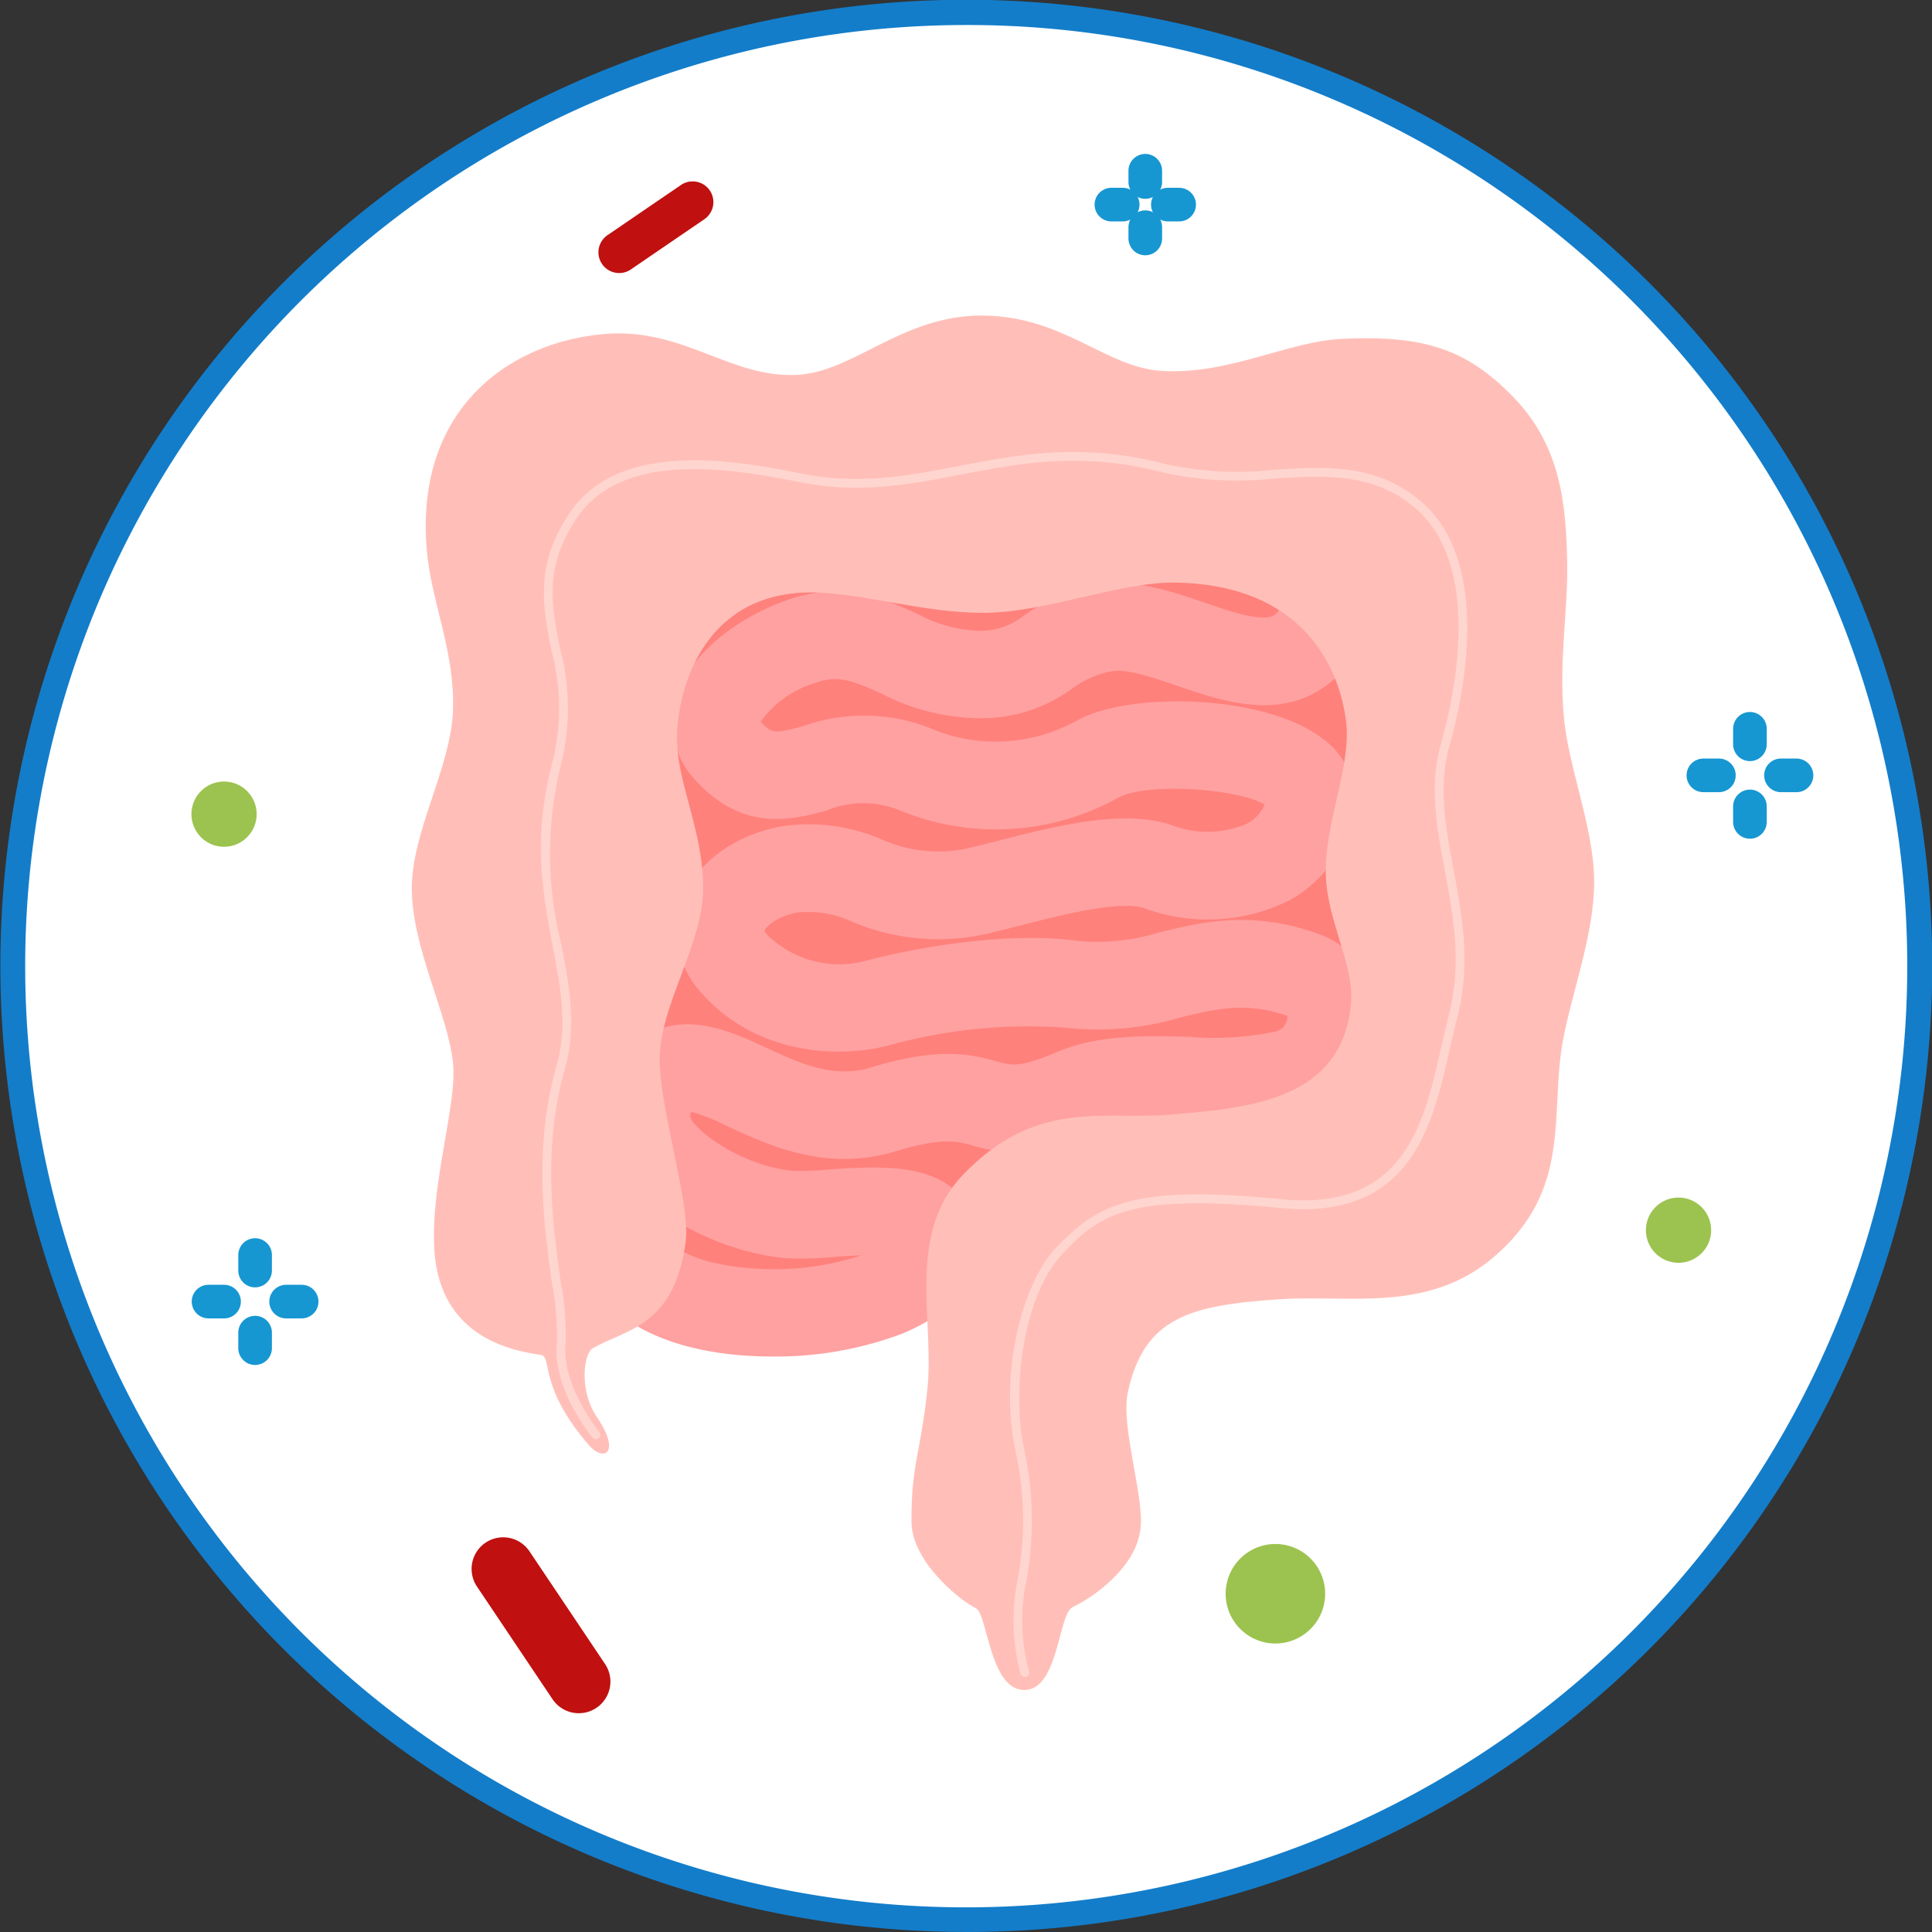 <svg xmlns="http://www.w3.org/2000/svg" width="114.863" height="114.862" viewBox="0 0 114.863 114.862">
  <rect x="0" y="0" width="114.863" height="114.862" fill="#333333" stroke="none"/>
  <g id="Grupo_29157" data-name="Grupo 29157" transform="translate(0 -0.001)">
    <circle id="Ellipse_5116" data-name="Ellipse 5116" cx="56.986" cy="56.986" r="56.986" transform="translate(0.445 0.45)" fill="#fff"/>
    <g id="Group_28494" data-name="Group 28494">
      <path id="Path_58357" data-name="Path 58357" d="M57.431,114.863A57.446,57.446,0,0,1,35.076,4.515a57.445,57.445,0,0,1,44.71,105.834A57.06,57.06,0,0,1,57.431,114.863Zm0-113.375a55.961,55.961,0,0,0-21.775,107.5A55.958,55.958,0,0,0,79.207,5.888,55.619,55.619,0,0,0,57.431,1.488Z" fill="#137dca"/>
    </g>
    <g id="Grupo_29156" data-name="Grupo 29156">
      <path id="Trazado_59399" data-name="Trazado 59399" d="M64.482,29.742c5.527-.614,23.061,4.295,24.379,16.094S77.44,75.033,60.748,76.107,34.2,75.093,33.514,70.373s-2.2-37.556,3.954-40.631S58.552,30.4,64.482,29.742Z" fill="#ff817c"/>
      <path id="Trazado_59400" data-name="Trazado 59400" d="M45.9,80.651a22.517,22.517,0,0,1-2.263-.112c-4.353-.442-7.431-2.122-8.667-4.732l4.7-2.229c.346.731,2.046,1.613,4.96,1.822a16.483,16.483,0,0,0,6.585-.768c-.571.023-1.139.062-1.566.092A20.268,20.268,0,0,1,46.7,74.8c-3.8-.332-8.7-2.7-10.316-6.1a5.356,5.356,0,0,1,.408-5.488c2.565-3.8,6.4-2.02,8.683-.958,2.088.969,4.059,1.885,6.276,1.216,3.929-1.185,5.787-.85,7.494-.369.888.251,1.377.389,3.61-.557,2.449-1.037,5.192-.969,7.845-.9a17.909,17.909,0,0,0,5.157-.318.9.9,0,0,0,.59-.492.952.952,0,0,0,.091-.436c-2.443-.848-4.174-.431-6.35.092a17.356,17.356,0,0,1-6.867.609,30.932,30.932,0,0,0-10.45,1.047c-3.115.816-7.886.515-11.086-3.027A5.4,5.4,0,0,1,40.5,53.726c.736-2.257,2.906-3.965,5.805-4.57a10.9,10.9,0,0,1,6.086.738,8.29,8.29,0,0,0,4.927.589c.647-.146,1.361-.328,2.117-.52,3.4-.868,7.261-1.851,10.151-.935a5.944,5.944,0,0,0,4.563-.062,2.352,2.352,0,0,0,1.038-1.128c-1.629-.981-7.024-1.31-8.674-.427a14.99,14.99,0,0,1-12.941.8,5.709,5.709,0,0,0-4.411-.029c-1.985.539-4.985,1.356-7.849-1.836a4.924,4.924,0,0,1-1.177-4.593c.739-2.958,3.864-5.056,6.541-6.033,3.391-1.238,5.869-.123,7.86.772a8.251,8.251,0,0,0,3.428,1,4.157,4.157,0,0,0,2.9-.886,10.919,10.919,0,0,1,4.2-1.8c2.249-.45,4.548.337,6.575,1.031,1.66.569,3.542,1.214,4.2.678.2-.166.207-.236.209-.287a5.4,5.4,0,0,0-1.636-2.755l3.6-3.755c.563.538,3.362,3.389,3.233,6.71a5.5,5.5,0,0,1-2.115,4.117c-2.9,2.368-6.379,1.176-9.178.218-1.4-.481-3-1.026-3.868-.852a5.761,5.761,0,0,0-2.365,1.045,9.17,9.17,0,0,1-5.76,1.739A13,13,0,0,1,52.4,41.236c-1.759-.791-2.594-1.12-3.939-.63a6.148,6.148,0,0,0-3.238,2.3c.655.725.8.73,2.572.249a10.781,10.781,0,0,1,7.924.31,9.935,9.935,0,0,0,8.339-.644c3.253-1.739,11.2-1.514,14.564,1.089a4.447,4.447,0,0,1,1.786,4.673,7.643,7.643,0,0,1-3.7,4.919,10.908,10.908,0,0,1-8.693.49c-1.47-.468-4.835.39-7.292,1.016-.791.2-1.539.393-2.255.555a13.164,13.164,0,0,1-7.751-.739,6.245,6.245,0,0,0-3.346-.57c-1.341.279-1.882.927-1.92,1.091a.93.93,0,0,0,.2.277,6.138,6.138,0,0,0,5.9,1.481c3.334-.875,8.6-1.706,12.489-1.167a12.574,12.574,0,0,0,4.933-.514c2.6-.627,5.555-1.336,9.6.169a5.03,5.03,0,0,1,3.169,5.021A6.147,6.147,0,0,1,77.366,66.3a21.711,21.711,0,0,1-6.8.541c-2.1-.053-4.27-.107-5.683.491-3.629,1.537-5.278,1.276-7.056.774-.914-.259-1.777-.5-4.577.342-4.112,1.24-7.5-.33-9.97-1.478a13.15,13.15,0,0,0-2.164-.869l-.013.019a.47.47,0,0,0-.081.158c-.028.738,3,3.058,6.128,3.332a18.155,18.155,0,0,0,2.139-.079c3.129-.219,7.413-.518,8.577,2.939.732,2.177-.011,5.118-4.293,6.846A21.355,21.355,0,0,1,45.9,80.651Zm-.748-37.833h0Z" fill="#ffa1a1"/>
      <path id="Trazado_59401" data-name="Trazado 59401" d="M32.152,80.555c-1.557-.233-5.97-.952-6.325-6.18-.268-3.961,1.391-8.761,1.1-11.25-.344-2.916-2.4-6.732-2.444-10.221-.048-3.367,2.3-7.227,2.444-10.586.145-3.425-1.194-6.333-1.512-9.217C24.481,24.617,30,20.371,35.93,19.858c4.746-.41,7.613,2.741,11.641,2.416,3.258-.262,6.149-3.513,10.758-3.513,4.909,0,7.38,3.1,10.765,3.294,4.012.228,7.467-1.767,10.752-1.913,4.769-.21,7.311.577,10.113,3.45,2.855,2.929,3.148,6.443,3.214,9.842.056,2.839-.489,5.7-.212,9.046.255,3.1,1.774,6.623,1.816,9.81s-1.348,6.758-1.865,9.625c-.781,4.334.58,8.775-4.051,12.777-3.934,3.4-8.6,2.275-12.787,2.555-5.245.35-8.053,1.033-9.021,5.533-.431,2,.948,6.1.764,8.029-.23,2.418-2.913,4.206-4.051,4.745-.853.4-.821,4.924-2.871,4.924s-2.188-4.522-2.872-4.862c-1.056-.523-3.81-2.818-3.831-5.11-.031-3.393.547-4.116.946-7.93.424-4.064-1.271-9.2,2.1-12.715,4.343-4.532,8.294-3.277,12.153-3.58,5.006-.392,10.445-.911,10.933-6.67.189-2.23-1.435-4.906-1.5-7.616-.075-3.1,1.527-6.424,1.208-9.075-.393-3.268-2.587-8.119-10.054-8.281C66.6,34.565,62.312,36.4,58.55,36.434c-3.515.034-7.171-1.149-10.1-1.21-6.3-.13-8.077,5.211-8.2,8.428-.1,2.745,1.554,5.6,1.553,9.151,0,3.263-2.41,6.664-2.578,9.883C39.079,65.48,41.062,71.5,40.767,73.8c-.664,5.157-3.675,5.245-5.544,6.377-.521.315-.808,2.5.26,4.067,1.464,2.148.417,2.711-.488,1.66C31.969,82.388,32.859,80.66,32.152,80.555Z" fill="#ffbfb8"/>
      <path id="Trazado_59402" data-name="Trazado 59402" d="M60.927,99.7a.259.259,0,0,1-.248-.184,12.223,12.223,0,0,1-.159-5.681,19.422,19.422,0,0,0-.131-7.529c-1.023-4.637.4-9.991,2.366-12.083C65.24,71.58,67.374,70.43,76.173,71.3c7.315.724,8.485-4.47,9.516-9.05.144-.641.28-1.246.431-1.822.817-3.119.291-5.934-.217-8.656-.487-2.605-.946-5.065-.221-7.6.693-2.426,2.621-10.609-1.67-14.075-2.474-2-5.255-1.83-8.2-1.652a20.4,20.4,0,0,1-6.64-.349c-4.819-1.268-8.5-.561-12.066.122-3.075.59-5.979,1.146-9.442.467-3.682-.721-10.534-2.065-13.352,2.087-1.975,2.911-1.534,5.162-1.023,7.768a13.755,13.755,0,0,1,.089,6.8,22,22,0,0,0,0,10.846c.473,2.478.919,4.819.215,7.312-1.364,4.836-.728,9.369-.263,12.678a17.146,17.146,0,0,1,.3,3.679c-.277,2.493,1.969,5.244,1.991,5.272a.26.26,0,1,1-.4.331c-.1-.119-2.409-2.947-2.108-5.661a16.951,16.951,0,0,0-.3-3.549c-.471-3.355-1.116-7.95.278-12.891.67-2.376.255-4.553-.225-7.073-.582-3.054-1.242-6.515.012-11.082a13.318,13.318,0,0,0-.1-6.559c-.511-2.607-.993-5.069,1.1-8.16,3.01-4.438,10.082-3.051,13.882-2.305,3.364.659,6.22.111,9.244-.468,3.62-.695,7.363-1.413,12.3-.114a20.03,20.03,0,0,0,6.477.332c3.046-.185,5.924-.359,8.555,1.767,4.54,3.667,2.559,12.119,1.844,14.623-.692,2.42-.243,4.821.232,7.363.518,2.779,1.055,5.652.209,8.884-.149.567-.284,1.168-.427,1.8-1.025,4.553-2.3,10.219-10.075,9.455-9.066-.893-10.764.4-12.988,2.763-2.291,2.434-3.017,8.074-2.237,11.614a19.884,19.884,0,0,1,.139,7.711,11.643,11.643,0,0,0,.14,5.457.261.261,0,0,1-.172.326A.253.253,0,0,1,60.927,99.7Z" fill="#ffd6cf"/>
    </g>
    <path id="Path_43296" data-name="Path 43296" d="M36.116,13.983,40.485,11a1.233,1.233,0,0,1,1.713.322h0a1.233,1.233,0,0,1-.322,1.713l-4.369,2.985a1.232,1.232,0,0,1-1.712-.321h0A1.234,1.234,0,0,1,36.116,13.983Z" fill="#c01010"/>
    <path id="Path_43296-2" data-name="Path 43296-2" d="M32.85,101.025l-4.494-6.7a1.882,1.882,0,0,1,.514-2.608h0a1.88,1.88,0,0,1,2.608.514l4.494,6.7a1.879,1.879,0,0,1-.513,2.607h0A1.88,1.88,0,0,1,32.85,101.025Z" fill="#c01010"/>
    <g id="Group_29017" data-name="Group 29017">
      <circle id="Ellipse_3540" data-name="Ellipse 3540" cx="0.713" cy="0.713" r="0.713" transform="translate(12.607 47.692)" fill="#9cc34f"/>
      <path id="Path_59208" data-name="Path 59208" d="M13.32,50.344A1.939,1.939,0,1,1,15.259,48.4h0A1.942,1.942,0,0,1,13.32,50.344Zm0-2.451a.512.512,0,1,0,.512.512.512.512,0,0,0-.512-.512Z" fill="#9cc34f"/>
    </g>
    <g id="Group_29017-2" data-name="Group 29017">
      <circle id="Ellipse_3540-2" data-name="Ellipse 3540" cx="0.713" cy="0.713" r="0.713" transform="translate(99.08 72.426)" fill="#9cc34f"/>
      <path id="Path_59208-2" data-name="Path 59208" d="M99.793,75.078a1.939,1.939,0,1,1,1.939-1.939h0A1.941,1.941,0,0,1,99.793,75.078Zm0-2.451a.512.512,0,1,0,.512.512.512.512,0,0,0-.512-.512Z" fill="#9cc34f"/>
    </g>
    <g id="Group_29018" data-name="Group 29018">
      <circle id="Ellipse_3540-2-2" data-name="Ellipse 3540-2" cx="1.087" cy="1.087" r="1.087" transform="translate(74.741 93.667)" fill="#9cc34f"/>
      <path id="Path_59209" data-name="Path 59209" d="M75.828,97.712a2.958,2.958,0,1,1,2.957-2.958h0A2.96,2.96,0,0,1,75.828,97.712Zm0-3.739a.781.781,0,1,0,.781.781.781.781,0,0,0-.781-.781Z" fill="#9cc34f"/>
    </g>
    <g id="Group_20818-2" data-name="Group 20818-2">
      <line id="Line_756-2" data-name="Line 756-2" y2="0.922" transform="translate(104.038 47.944)" fill="none" stroke="#1697d2" stroke-linecap="round" stroke-linejoin="round" stroke-width="2"/>
      <line id="Line_757-2" data-name="Line 757-2" y2="0.922" transform="translate(104.038 43.33)" fill="none" stroke="#1697d2" stroke-linecap="round" stroke-linejoin="round" stroke-width="2"/>
      <line id="Line_758-2" data-name="Line 758-2" x2="0.922" transform="translate(105.884 46.098)" fill="none" stroke="#1697d2" stroke-linecap="round" stroke-linejoin="round" stroke-width="2"/>
      <line id="Line_759-2" data-name="Line 759-2" x2="0.922" transform="translate(101.271 46.098)" fill="none" stroke="#1697d2" stroke-linecap="round" stroke-linejoin="round" stroke-width="2"/>
    </g>
    <g id="Group_20818-2-2" data-name="Group 20818-2">
      <line id="Line_756-2-2" data-name="Line 756-2" y2="0.922" transform="translate(15.166 79.23)" fill="none" stroke="#1697d2" stroke-linecap="round" stroke-linejoin="round" stroke-width="2"/>
      <line id="Line_757-2-2" data-name="Line 757-2" y2="0.922" transform="translate(15.166 74.617)" fill="none" stroke="#1697d2" stroke-linecap="round" stroke-linejoin="round" stroke-width="2"/>
      <line id="Line_758-2-2" data-name="Line 758-2" x2="0.922" transform="translate(17.011 77.384)" fill="none" stroke="#1697d2" stroke-linecap="round" stroke-linejoin="round" stroke-width="2"/>
      <line id="Line_759-2-2" data-name="Line 759-2" x2="0.922" transform="translate(12.398 77.384)" fill="none" stroke="#1697d2" stroke-linecap="round" stroke-linejoin="round" stroke-width="2"/>
    </g>
    <g id="Group_20818-2-3" data-name="Group 20818-2">
      <line id="Line_756-2-3" data-name="Line 756-2" y2="0.67" transform="translate(68.09 13.508)" fill="none" stroke="#1697d2" stroke-linecap="round" stroke-linejoin="round" stroke-width="2"/>
      <line id="Line_757-2-3" data-name="Line 757-2" y2="0.67" transform="translate(68.09 10.152)" fill="none" stroke="#1697d2" stroke-linecap="round" stroke-linejoin="round" stroke-width="2"/>
      <line id="Line_758-2-3" data-name="Line 758-2" x2="0.67" transform="translate(69.433 12.165)" fill="none" stroke="#1697d2" stroke-linecap="round" stroke-linejoin="round" stroke-width="2"/>
      <line id="Line_759-2-3" data-name="Line 759-2" x2="0.67" transform="translate(66.077 12.165)" fill="none" stroke="#1697d2" stroke-linecap="round" stroke-linejoin="round" stroke-width="2"/>
    </g>
  </g>
</svg>
